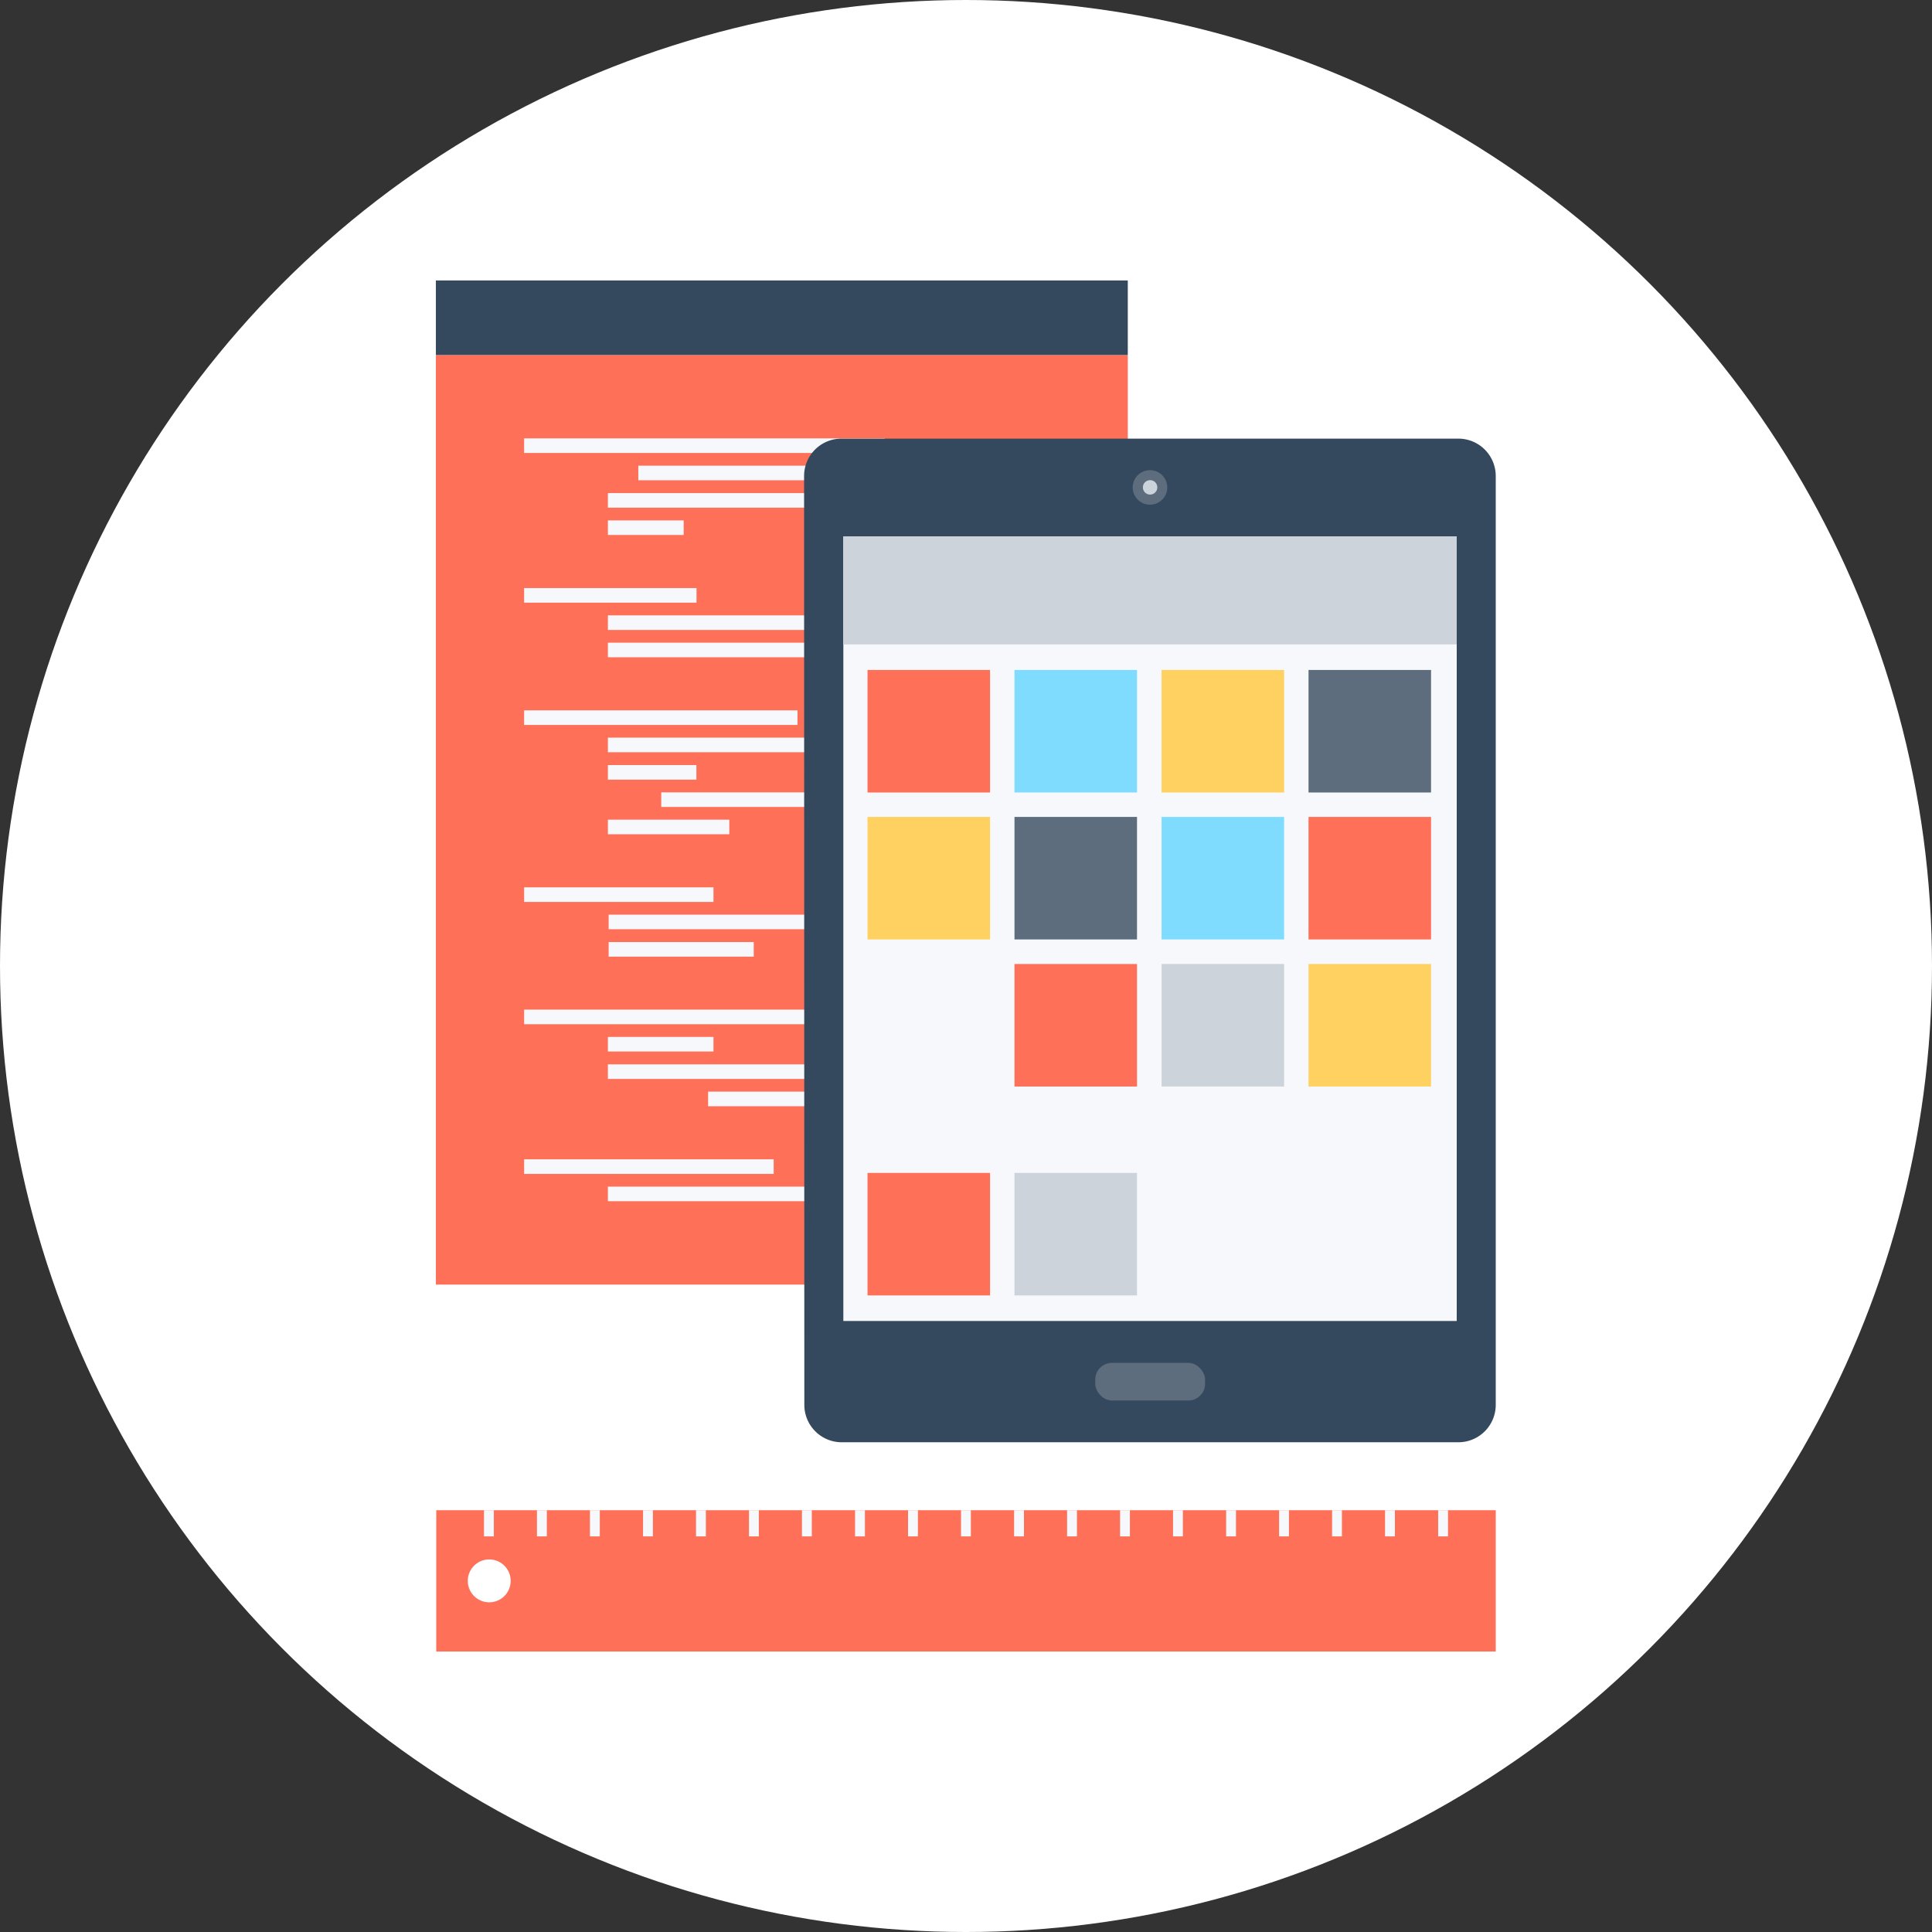 <svg xmlns="http://www.w3.org/2000/svg" viewBox="0 0 155 155"><rect x="0" y="0" width="155" height="155" fill="#333333" stroke="none"/><defs><style>.cls-1{fill:#fff;}.cls-2{fill:#ff7059;}.cls-3{fill:#34495e;}.cls-4{fill:#f6f8fb;}.cls-5{fill:#5d6d7e;}.cls-6{fill:#cdd3da;}.cls-7{fill:#80dcff;}.cls-8{fill:#ffd160;}</style></defs><title>App 1</title><g id="Layer_2" data-name="Layer 2"><g id="Layer_3" data-name="Layer 3"><circle class="cls-1" cx="77.5" cy="77.5" r="77.5"/><rect class="cls-2" x="34.97" y="28.48" width="55.51" height="74.58"/><rect class="cls-3" x="34.97" y="22.5" width="55.51" height="5.98"/><rect class="cls-4" x="42.05" y="35.17" width="28.92" height="1.17"/><rect class="cls-4" x="51.21" y="37.36" width="16.55" height="1.17"/><rect class="cls-4" x="48.77" y="39.56" width="34.64" height="1.17"/><rect class="cls-4" x="48.77" y="41.75" width="6.08" height="1.17"/><rect class="cls-4" x="42.05" y="47.18" width="13.83" height="1.17"/><rect class="cls-4" x="48.77" y="49.37" width="32.59" height="1.17"/><rect class="cls-4" x="48.77" y="51.56" width="27.05" height="1.17"/><rect class="cls-4" x="42.05" y="56.99" width="21.93" height="1.17"/><rect class="cls-4" x="48.77" y="59.18" width="23.56" height="1.17"/><rect class="cls-4" x="48.77" y="61.38" width="7.1" height="1.17"/><rect class="cls-4" x="53.05" y="63.57" width="26.96" height="1.17"/><rect class="cls-4" x="48.77" y="65.76" width="9.74" height="1.17"/><rect class="cls-4" x="42.05" y="71.19" width="15.19" height="1.17"/><rect class="cls-4" x="48.83" y="73.38" width="18.93" height="1.17"/><rect class="cls-4" x="48.83" y="75.58" width="11.64" height="1.17"/><rect class="cls-4" x="42.05" y="81" width="33.78" height="1.17"/><rect class="cls-4" x="48.77" y="83.19" width="8.47" height="1.17"/><rect class="cls-4" x="48.77" y="85.39" width="16.57" height="1.17"/><rect class="cls-4" x="56.81" y="87.58" width="25.16" height="1.17"/><rect class="cls-4" x="42.05" y="93.01" width="20.02" height="1.17"/><rect class="cls-4" x="48.77" y="95.2" width="24.07" height="1.17"/><path class="cls-3" d="M64.51,38.19a3,3,0,0,1,3-3H117a3,3,0,0,1,3,3v74.52a3,3,0,0,1-3,3H67.53a3,3,0,0,1-3-3Z"/><rect class="cls-5" x="87.87" y="109.34" width="8.81" height="3.02" rx="1.34" ry="1.34"/><path class="cls-5" d="M92.26,40.49a1.38,1.38,0,0,1,0-2.77,1.38,1.38,0,1,1,0,2.77Z"/><circle class="cls-6" cx="92.27" cy="39.1" r="0.58"/><rect class="cls-4" x="67.66" y="43.04" width="49.21" height="62.94"/><rect class="cls-2" x="69.6" y="53.75" width="9.83" height="9.83"/><rect class="cls-7" x="81.39" y="53.75" width="9.83" height="9.83"/><rect class="cls-8" x="93.19" y="53.75" width="9.83" height="9.83"/><rect class="cls-5" x="104.98" y="53.75" width="9.83" height="9.83"/><rect class="cls-8" x="69.6" y="65.54" width="9.83" height="9.83"/><rect class="cls-5" x="81.39" y="65.54" width="9.83" height="9.83"/><rect class="cls-7" x="93.19" y="65.54" width="9.83" height="9.83"/><rect class="cls-2" x="104.98" y="65.54" width="9.83" height="9.83"/><rect class="cls-2" x="81.39" y="77.34" width="9.83" height="9.83"/><rect class="cls-6" x="93.19" y="77.34" width="9.83" height="9.83"/><rect class="cls-8" x="104.98" y="77.34" width="9.83" height="9.83"/><rect class="cls-2" x="69.6" y="94.1" width="9.83" height="9.83"/><rect class="cls-6" x="81.39" y="94.1" width="9.83" height="9.83"/><rect class="cls-6" x="67.66" y="43.04" width="49.21" height="8.66"/><path class="cls-2" d="M35,121.16V132.5H120V121.16Zm4.25,7.39a1.72,1.72,0,1,1,1.72-1.72A1.72,1.72,0,0,1,39.22,128.55Z"/><rect class="cls-4" x="115.38" y="121.16" width="0.79" height="2.1"/><rect class="cls-4" x="111.12" y="121.16" width="0.79" height="2.1"/><rect class="cls-4" x="106.87" y="121.16" width="0.79" height="2.1"/><rect class="cls-4" x="102.62" y="121.16" width="0.79" height="2.1"/><rect class="cls-4" x="98.37" y="121.16" width="0.79" height="2.1"/><rect class="cls-4" x="94.11" y="121.16" width="0.79" height="2.1"/><rect class="cls-4" x="89.86" y="121.16" width="0.79" height="2.1"/><rect class="cls-4" x="85.61" y="121.16" width="0.79" height="2.1"/><rect class="cls-4" x="81.36" y="121.16" width="0.79" height="2.1"/><rect class="cls-4" x="77.1" y="121.16" width="0.79" height="2.1"/><rect class="cls-4" x="72.85" y="121.16" width="0.79" height="2.1"/><rect class="cls-4" x="68.6" y="121.16" width="0.79" height="2.1"/><rect class="cls-4" x="64.34" y="121.16" width="0.79" height="2.1"/><rect class="cls-4" x="60.09" y="121.16" width="0.79" height="2.1"/><rect class="cls-4" x="55.84" y="121.16" width="0.79" height="2.1"/><rect class="cls-4" x="51.59" y="121.16" width="0.79" height="2.1"/><rect class="cls-4" x="47.33" y="121.16" width="0.79" height="2.1"/><rect class="cls-4" x="43.08" y="121.16" width="0.79" height="2.1"/><rect class="cls-4" x="38.83" y="121.16" width="0.79" height="2.1"/></g></g></svg>